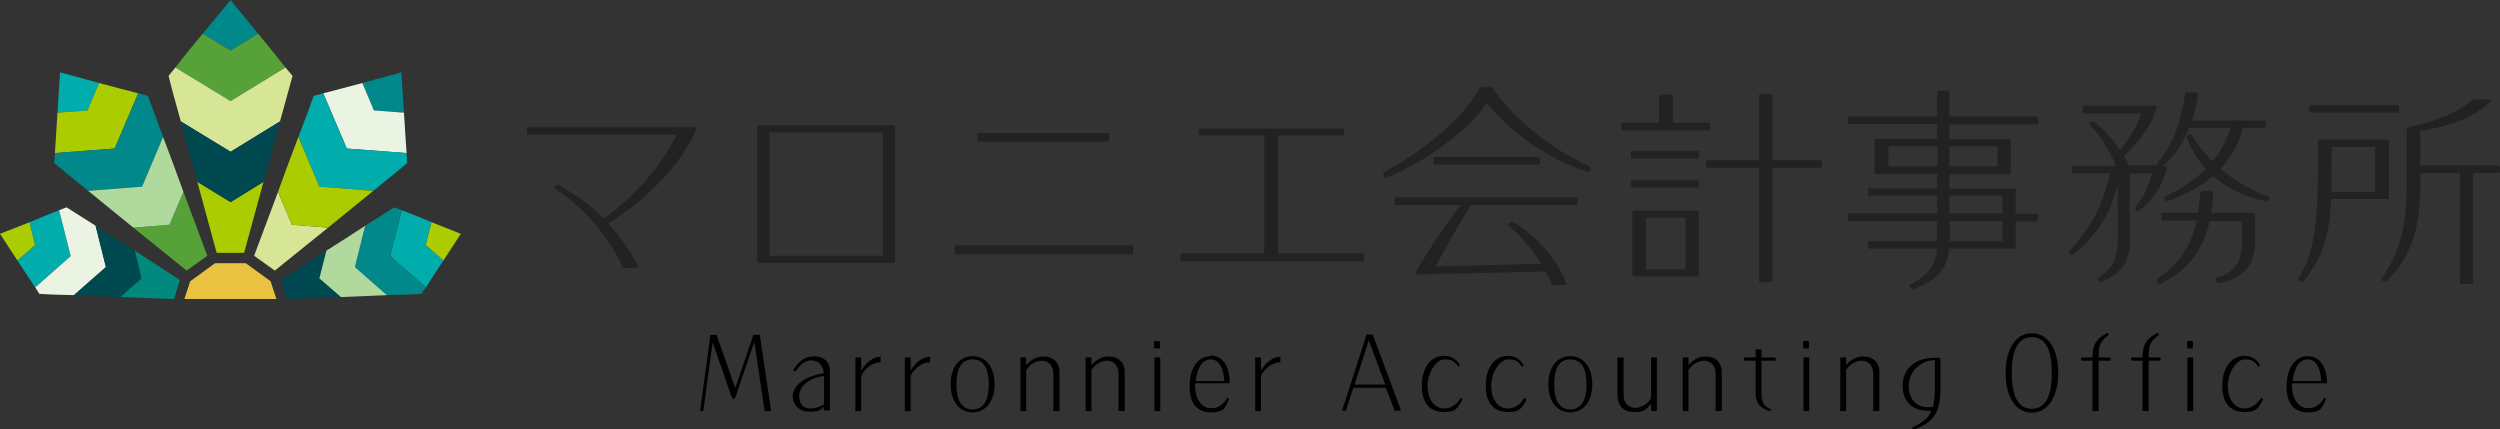 <?xml version="1.0" encoding="UTF-8"?>
<svg xmlns="http://www.w3.org/2000/svg" version="1.1" viewBox="0 0 774.2 133">
  <rect x="0" y="0" width="774.2" height="133" fill="#333333" stroke="none"/>
  <defs>
    <style>
      .cls-1 {
        fill: #00897c;
      }

      .cls-2 {
        fill: #d7e597;
      }

      .cls-3 {
        fill: #ebf4e2;
      }

      .cls-4 {
        fill: #56a138;
      }

      .cls-5 {
        fill: #00acac;
      }

      .cls-6 {
        fill: #ac0;
      }

      .cls-7 {
        fill: #e9c242;
      }

      .cls-8 {
        fill: #00888a;
      }

      .cls-9 {
        fill: #004951;
      }

      .cls-10 {
        fill: #222;
      }

      .cls-11 {
        fill: #b0d99d;
      }
    </style>
  </defs>
  <!-- Generator: Adobe Illustrator 28.7.3, SVG Export Plug-In . SVG Version: 1.2.0 Build 164)  -->
  <g>
    <g id="_レイヤー_1" data-name="レイヤー_1">
      <g id="_レイヤー_1-2">
        <g>
          <g>
            <g>
              <polygon class="cls-6" points="137.3 80.7 142.7 72.4 133.6 68.8 131.8 75.9 137.3 80.7"/>
              <polygon class="cls-9" points="101.1 77.6 87 86.7 88.8 92.6 105.6 92 98.9 86.2 101.1 77.6"/>
              <polygon class="cls-5" points="131.8 75.9 133.6 68.8 129 66.9 124.4 65.1 120.8 79.3 131.9 89 134.6 84.8 137.3 80.7 131.8 75.9"/>
              <polygon class="cls-8" points="120.8 79.3 124.4 65.1 122.1 64.2 119.1 66.1 113.1 69.9 109.9 82.7 119.8 91.4 126.9 91.2 130.5 91 131.9 89 120.8 79.3"/>
              <polygon class="cls-11" points="109.9 82.7 113.1 69.9 107.1 73.8 101.1 77.6 98.9 86.2 105.6 92 112.7 91.7 119.8 91.4 109.9 82.7"/>
            </g>
            <g>
              <polygon class="cls-8" points="125.1 34.9 124.3 22.4 112.2 25.7 115.8 34.2 125.1 34.9"/>
              <polygon class="cls-2" points="86.1 59.4 78.7 79.2 85.1 83.8 101.6 70.5 90.4 69.6 86.1 59.4"/>
              <polygon class="cls-3" points="125.5 41.2 125.1 34.9 115.8 34.2 112.2 25.7 106.2 27.3 100.1 28.9 107.4 46 125.9 47.4 125.5 41.2"/>
              <polygon class="cls-5" points="125.9 47.4 107.4 46 100.1 28.9 97.1 29.7 95.6 34 92.4 42.4 98.9 57.8 115.6 59.1 122.6 53.4 126.1 50.5 125.9 47.4"/>
              <polygon class="cls-6" points="98.9 57.8 92.4 42.4 89.2 50.9 86.1 59.4 90.4 69.6 101.6 70.5 108.6 64.8 115.6 59.1 98.9 57.8"/>
            </g>
            <g>
              <polygon class="cls-5" points="17.8 34.9 18.6 22.4 30.7 25.7 27.1 34.2 17.8 34.9"/>
              <polygon class="cls-4" points="56.8 59.4 64.2 79.2 57.8 83.8 41.3 70.5 52.5 69.6 56.8 59.4"/>
              <polygon class="cls-6" points="36.7 27.3 30.7 25.7 27.1 34.2 17.8 34.9 17.4 41.2 17 47.4 35.5 46 42.8 28.9 36.7 27.3"/>
              <polygon class="cls-8" points="45.8 29.7 42.8 28.9 35.5 46 17 47.4 16.8 50.5 20.3 53.4 27.3 59.1 44 57.8 50.5 42.4 47.4 34 45.8 29.7"/>
              <polygon class="cls-11" points="50.5 42.4 44 57.8 27.3 59.1 34.3 64.8 41.3 70.5 52.5 69.6 56.8 59.4 53.7 50.9 50.5 42.4"/>
            </g>
            <g>
              <polygon class="cls-6" points="5.4 80.7 0 72.4 9.2 68.8 10.9 75.9 5.4 80.7"/>
              <polygon class="cls-1" points="41.7 77.6 55.7 86.7 53.9 92.6 37.2 92 43.8 86.2 41.7 77.6"/>
              <polygon class="cls-5" points="13.8 66.9 9.2 68.8 10.9 75.9 5.4 80.7 8.1 84.8 10.9 89 21.9 79.3 18.3 65.1 13.8 66.9"/>
              <polygon class="cls-3" points="23.6 66.1 20.6 64.2 18.3 65.1 21.9 79.3 10.9 89 12.2 91 15.8 91.2 22.9 91.4 32.8 82.7 29.6 69.9 23.6 66.1"/>
              <polygon class="cls-9" points="35.7 73.8 29.6 69.9 32.8 82.7 22.9 91.4 30 91.7 37.2 92 43.8 86.2 41.7 77.6 35.7 73.8"/>
            </g>
            <g>
              <polygon class="cls-6" points="61.1 56.3 67.1 78.3 75.6 78.3 81.6 56.3 71.4 62.6 61.1 56.3"/>
              <polygon class="cls-4" points="79.9 10.4 71.4 15.6 62.8 10.4 58.5 15.6 54.3 20.9 71.4 31.3 88.4 20.9 84.2 15.6 79.9 10.4"/>
              <polygon class="cls-2" points="71.4 31.3 54.3 20.9 52.2 23.5 53.4 28.2 56 37.6 71.4 47 86.7 37.6 89.3 28.2 90.6 23.5 88.4 20.9 71.4 31.3"/>
              <polygon class="cls-9" points="71.4 47 56 37.6 58.5 47 61.1 56.3 71.4 62.6 81.6 56.3 84.2 47 86.7 37.6 71.4 47"/>
              <polygon class="cls-8" points="79.9 10.4 71.4 0 62.8 10.4 71.4 15.6 79.9 10.4"/>
            </g>
            <polygon class="cls-7" points="83.8 87.1 76.1 81.5 66.6 81.5 58.9 87.1 57.1 92.6 85.6 92.6 83.8 87.1"/>
          </g>
          <g>
            <path class="cls-10" d="M215.2,39.4h-51.5c-.3,0-.5.2-.5.5v1.3c0,.3.2.5.5.5h45.9c-5.1,10-12.9,19-22.6,26-4.2-4.2-8.8-7.6-14.1-10.4-.2,0-.4,0-.6,0l-.4.4c-.1.1-.2.2-.1.4,0,.2,0,.3.2.4,8.9,5.9,16.3,14.5,20.9,24.2,0,.2.3.3.4.3h3.9c.2,0,.3,0,.4-.2,0-.2,0-.3,0-.5-2.9-5.2-5.9-9.6-9.3-13.2,10-5.7,22.5-17.3,27.3-29.1,0-.2,0-.3,0-.5s-.2-.2-.4-.2h0Z"/>
            <path class="cls-10" d="M276.7,38.8h-41.7c-.3,0-.5.2-.5.5v41.6c0,.3.2.5.5.5h41.7c.3,0,.5-.2.5-.5v-41.6c0-.3-.2-.5-.5-.5ZM273.4,79.2h-35.1v-38.2h35.1v38.2Z"/>
            <rect class="cls-10" x="302.7" y="41.2" width="40.8" height="2.7" rx=".5" ry=".5"/>
            <rect class="cls-10" x="295.6" y="76" width="55.3" height="2.8" rx=".5" ry=".5"/>
            <path class="cls-10" d="M422,78.5h-26.2v-36.5h19.9c.3,0,.5-.2.5-.5v-1.2c0-.3-.2-.5-.5-.5h-44c-.3,0-.5.2-.5.5v1.2c0,.3.2.5.5.5h19.8v36.5h-25.4c-.3,0-.5.2-.5.5v1.4c0,.3.2.5.5.5h55.9c.3,0,.5-.2.5-.5v-1.4c0-.3-.2-.5-.5-.5h0Z"/>
            <path class="cls-10" d="M488.1,61.1h-55.8c-.3,0-.5.2-.5.5v1.4c0,.3.2.5.5.5h20c-4.3,5.6-10,14-13.9,20.8,0,.2,0,.3,0,.5s.3.3.4.2l39.8-.9c.7,1.3,1.3,2.6,1.9,3.9,0,.2.2.3.5.3h3.6c.2,0,.3-.1.4-.3,0-.1.1-.3,0-.4-1.4-3.7-4-7.9-7.4-11.5l-2.2-2.2c-2.2-2.1-4.5-3.9-6.9-5.2,0,0-.2,0-.3,0s-.2,0-.3,0l-.7.5c-.1,0-.2.2-.2.3,0,.1,0,.3.2.4,3.8,3.2,7.3,7.3,10,11.8l-32.6.8c3.2-5.9,7.5-13.7,10.9-19h32.6c.3,0,.5-.2.5-.5v-1.4c0-.3-.2-.5-.5-.5h0Z"/>
            <path class="cls-10" d="M492.4,51.6c-13.7-6-25.2-16.8-30.2-24.4,0-.1-.2-.2-.4-.2h-3.2c-.2,0-.4.1-.5.3-4.6,9.4-18.7,20.4-29.5,26-.2.1-.3.4-.2.7l.3.8c0,.2.3.3.5.3s.1,0,.2,0c13.1-5.6,25.7-15.1,31-23.2,7.9,9.7,18.7,17.1,31.3,21.4.2,0,.5,0,.6-.2l.4-.7c0-.1,0-.3,0-.4s-.1-.2-.3-.3h0Z"/>
            <rect class="cls-10" x="443.9" y="48.6" width="33" height="2.4" rx=".5" ry=".5"/>
            <rect class="cls-10" x="505.1" y="46.7" width="21.1" height="2.4" rx=".5" ry=".5"/>
            <rect class="cls-10" x="505.1" y="55.8" width="21.1" height="2.3" rx=".5" ry=".5"/>
            <path class="cls-10" d="M529.6,39.9v-1.4c0-.3-.2-.5-.5-.5h-11v-8.2c0-.3-.2-.5-.5-.5h-3.3c-.3,0-.5.2-.5.5v8.2h-11.2c-.3,0-.5.2-.5.5v1.4c0,.3.2.5.5.5h26.5c.3,0,.5-.2.5-.5h0Z"/>
            <path class="cls-10" d="M563.7,49.6h-14.8v-20c0-.3-.2-.5-.5-.5h-3.2c-.3,0-.5.2-.5.5v20h-15.9c-.3,0-.5.2-.5.5v1.3c0,.3.2.5.5.5h15.9v35c0,.3.2.5.5.5h3.2c.3,0,.5-.2.5-.5v-35h14.8c.3,0,.5-.2.5-.5v-1.3c0-.3-.2-.5-.5-.5Z"/>
            <path class="cls-10" d="M525.6,65.2h-19.6c-.3,0-.5.2-.5.5v19.4c0,.3.2.5.5.5h19.6c.3,0,.5-.2.5-.5v-19.4c0-.3-.2-.5-.5-.5ZM522,83.4h-12.3v-16h12.3v16Z"/>
            <path class="cls-10" d="M630.7,36h-27v-7.4c0-.3-.2-.5-.5-.5h-2.8c-.3,0-.5.2-.5.5v7.4h-27.2c-.3,0-.5.2-.5.5v1.4c0,.3.2.5.5.5h27.2v4.6h-18.9c-.3,0-.5.2-.5.5v9.9c0,.3.2.5.5.5h18.9v4.4h-20.9c-.3,0-.5.2-.5.5v1.3c0,.3.2.5.5.5h20.9v5.5h-27.2c-.3,0-.5.2-.5.5v1.4c0,.3.2.5.5.5h27.2v6.2c0,0-20.9,0-20.9,0-.3,0-.5.2-.5.5v1.3c0,.3.2.5.5.5h20.9c-.5,5.1-3,8.5-8.3,11-.1,0-.2.2-.3.3,0,.1,0,.3,0,.4l.5.7c0,.1.2.2.4.2s.1,0,.2,0c7.6-2.8,10.7-6.4,11.2-12.6h20.1c.3,0,.5-.2.5-.5v-7.9h6.4c.3,0,.5-.2.5-.5v-1.4c0-.3-.2-.5-.5-.5h-6.4v-7.3c0-.3-.2-.5-.5-.5h-20v-4.4h18.5c.3,0,.5-.2.5-.5v-9.9c0-.3-.2-.5-.5-.5h-18.5v-4.6h27c.3,0,.5-.2.5-.5v-1.4c0-.3-.2-.5-.5-.5h0ZM600,51.5h-15.2v-6.2h15.2v6.2ZM620.1,74.7h-16.3v-6.2c0,0,16.3,0,16.3,0v6.2ZM620.1,60.6v5.5h-16.4v-5.5s16.4,0,16.4,0ZM618.6,45.3v6.2h-14.9v-6.2h14.9Z"/>
            <path class="cls-10" d="M702.8,60.9c-5.2-1.6-10.4-4.6-15.1-8.6,3.4-3.7,5.7-8,6.9-12.7h6.5c.1,0,.3,0,.4-.2,0,0,.1-.2.1-.4v-1.2c0-.3-.3-.5-.6-.5h-22.2c.9-2.5,1.5-5.2,1.9-8.1,0-.1,0-.3-.1-.4,0-.1-.2-.2-.4-.2h-3c-.2,0-.5.2-.5.4-1.3,9.2-4,16.2-8.5,21.3-.2.2-.2.5,0,.7l.2.2h-9.2c-.5-1.1-1-2.1-1.5-3,3.7-3.2,8.3-8.3,10.2-14.9,0-.2,0-.3,0-.4,0-.1-.2-.2-.4-.2h-22c-.3,0-.5.2-.5.5v1.4c0,.3.2.5.5.5h17.6c-1.4,4-3.6,7.8-6.5,11.4-2.2-3.3-4.8-6.2-8.2-8.9-.2-.1-.3-.1-.5,0l-.5.2c-.2,0-.3.2-.3.4,0,.2,0,.3.1.5,3.2,3.3,6.1,7.8,8.1,12.7h-13.2c-.3,0-.5.2-.5.5v1.3c0,.3.2.5.5.5h11.3c-2.3,10.1-6.1,17.3-12.6,24,0,0-.2.2-.1.4,0,.1,0,.3.2.4l.5.4c.2.1.4.1.6,0,7.2-6,11.1-11.8,13.8-21.3v17.1c0,3.4-.6,8.2-5.9,11.2-.2.1-.3.4-.2.6l.3.6c0,.2.3.3.5.3s.1,0,.2,0c6.2-2.6,8.9-6.5,8.9-12.7v-21h6.8c-1,4.1-2.8,7.7-5.2,10.4,0,0-.1.2-.1.4s0,.3.2.3l.5.4c.2.2.4.2.6,0,4.3-3,7.6-8.1,8.6-13.2,0-.2,0-.3-.1-.4,0-.1-.2-.2-.4-.2h-.7c3.6-3.1,6.3-7.1,8.2-11.8h12.7c-1.1,3.8-2.9,7.3-5.5,10.4-2.7-2.7-4.9-5.5-6.3-8.2,0-.1-.2-.2-.3-.2s-.3,0-.4,0l-.8.4c-.2.1-.3.4-.2.6,1.3,3.6,3.3,6.9,5.9,9.7-3.3,3.3-7.5,6.2-12.6,8.5-.1,0-.2.2-.3.3,0,.2,0,.3,0,.4l.5.6c.1.2.4.2.6.2,5.5-1.9,10.3-4.6,14-7.8,4.4,3.9,10.1,6.6,16.8,7.9.2,0,.4,0,.5-.2l.3-.6c0-.1,0-.3,0-.4,0-.1-.2-.2-.3-.3h0Z"/>
            <path class="cls-10" d="M698.1,65.9h-13.3c.3-2,.5-4.1.6-6.1,0-.1,0-.3-.1-.4,0,0-.2-.2-.4-.2h-3c-.3,0-.5.2-.5.5-.2,2.2-.4,4.2-.7,6.2h-10.8c-.3,0-.5.2-.5.5v1.4c0,.3.2.5.5.5h10.4c-1.8,8.1-5.5,13.5-12.3,18.1-.1,0-.2.2-.2.4s0,.3.1.4l.5.6c0,0,.2.2.3.2s.2,0,.2,0c8.5-4.1,13.3-10.2,15.4-19.5h10v5.9c0,5.8-1.3,9.7-7.8,11.6-.1,0-.3.1-.3.3s0,.3,0,.4l.3.7c0,.2.3.3.5.3,7.6-1.2,11.4-5.6,11.4-13.3v-7.8c0-.3-.2-.5-.5-.5h0Z"/>
            <rect class="cls-10" x="715.1" y="32.6" width="27.8" height="2.3" rx=".5" ry=".5"/>
            <path class="cls-10" d="M739.8,61.2v-17.5c0-.3-.2-.5-.5-.5h-21c-.3,0-.5.2-.5.5v8.7c0,15.6-1,26.1-6,33.7-.2.2,0,.5.1.7l.7.5c0,0,.2,0,.3,0s.3,0,.4-.2c6.5-7.7,8.1-15.2,8.6-25.5h17.4c.3,0,.5-.2.5-.5h0ZM735.5,59.4h-13.5c0-2.3.1-4.6.1-7.1v-6.8h13.4v13.9Z"/>
            <path class="cls-10" d="M773.6,51.2h-24.1v-10.7c9.4-1.3,16.9-4.4,21.6-8.9.2-.1.2-.4.1-.5s-.3-.3-.5-.3h-4.6c-.1,0-.2,0-.3.1-5.2,4.1-10.7,6.4-20,8.6-.3,0-.5.2-.5.5v18.5c0,11.8-2.5,20.5-7.8,27.7,0,.1-.1.3,0,.4,0,.1.1.3.2.3l.6.3c.2,0,.4,0,.6,0,7.1-6.6,10.6-15.9,10.6-28.7v-4.9h12.3v33.8c0,.3.2.5.5.5h3.1c.3,0,.5-.2.5-.5v-33.8h7.8c.3,0,.5-.2.5-.5v-1.2c0-.3-.2-.5-.5-.5h0Z"/>
          </g>
          <g>
            <polygon points="233.3 103.7 227.7 120.2 221.9 103.7 220 103.7 216.8 127.3 217.8 127.3 220.7 106 226.7 123.3 226.8 123.4 227.6 123.4 233.6 105.9 236.8 127.3 238.8 127.3 235.3 103.7 233.3 103.7"/>
            <path d="M251.8,110.4c-2.5,0-4.6,1.5-6.1,4.2v.2c-.1,0,.7.2.7.2h0c1.5-2.3,3.1-3.4,4.9-3.4s3.7,1.3,3.8,4c-7.1,1.1-9.6,4.5-9.6,7.1s1.9,4.8,5.2,4.8,3-.5,4.4-1.5v1.1h1.9v-11.9c0-3.2-1.8-4.9-5.3-4.9ZM247.5,122.7c0-2.5,2-5.4,7.7-6.3v8.8c-1.6,1.1-3.5,1.3-4.2,1.3-2.2,0-3.5-1.4-3.5-3.8Z"/>
            <path d="M266.7,114.8v-4.1h-1.8v16.6h1.8v-10.9c1.3-2.7,4-4.2,5.8-4.2h.2v-1.7h-.2c-2.1,0-4.4,1.8-5.8,4.3Z"/>
            <path d="M282,114.8v-4.1h-1.8v16.6h1.8v-10.9c1.3-2.7,4-4.2,5.8-4.2h.2v-1.7h-.2c-2.1,0-4.4,1.8-5.8,4.3Z"/>
            <path d="M301.2,110.3c-4.1,0-6.8,3.4-6.8,8.7s2.7,8.7,6.8,8.7,6.8-3.4,6.8-8.7-2.7-8.7-6.8-8.7ZM301.2,126.8c-3.3,0-5-2.6-5-7.8s1.7-7.7,5-7.7,5,2.6,5,7.7-1.7,7.8-5,7.8Z"/>
            <path d="M323.1,110.4c-2,0-3.9,1-5.3,2.7v-2.4h-1.8v16.6h1.8v-12.7c1.1-1.8,3-2.9,4.9-2.9s3.5,1.5,3.5,4v11.6h1.9v-12.1c0-2.9-1.9-4.8-5-4.8Z"/>
            <path d="M343.3,110.4c-2,0-3.9,1-5.3,2.7v-2.4h-1.8v16.6h1.8v-12.7c1.1-1.8,3-2.9,4.9-2.9s3.5,1.5,3.5,4v11.6h1.9v-12.1c0-2.9-1.9-4.8-5-4.8Z"/>
            <rect x="357.4" y="105.6" width="1.8" height="2.3"/>
            <rect x="357.5" y="110.7" width="1.8" height="16.6"/>
            <path d="M374.9,110.3c-3.9,0-6.5,3.7-6.5,9.3s2.5,8.1,6.6,8.1,4.4-1.4,5.6-4.1h0c0-.1-.5-.6-.5-.6v.2c-1.3,2.2-2.9,3.2-5,3.2-3,0-5-2.8-5-7v-.7h10.7v-.2c0-5.2-2.2-8.4-6-8.4ZM374.9,111.3c2.5,0,4,2.4,4.2,6.7h-8.8c.4-4.1,2.1-6.7,4.6-6.7Z"/>
            <path d="M390.5,114.8v-4.1h-1.8v16.6h1.8v-10.9c1.3-2.7,4-4.2,5.8-4.2h.2v-1.7h-.2c-2.1,0-4.4,1.8-5.8,4.3Z"/>
            <path d="M423.2,103.6l-7.6,23.6h1.2l2.3-7.1h10.1l2.7,7.1h2l-8.8-23.6h-2ZM429,119.1h-9.5l4.4-13.7,5.1,13.7Z"/>
            <path d="M452.3,123.4c-1.4,2.1-3.1,3.1-5,3.1-3.1,0-5.2-2.8-5.2-7s2.7-8.2,5.2-8.2,3,.6,4.2,2.1l.2.2.4-.5h0c-1.1-2-2.8-2.9-4.9-2.9-4.2,0-6.9,3.7-6.9,9.3s2.8,8.1,6.8,8.1,4.3-1.3,5.8-3.8h0c0-.1-.5-.7-.5-.7v.2Z"/>
            <path d="M472,123.4c-1.4,2.1-3.1,3.1-5,3.1-3.1,0-5.2-2.8-5.2-7s2.7-8.2,5.2-8.2,3,.6,4.2,2.1l.2.2.4-.5h0c-1.1-2-2.8-2.9-4.8-2.9-4.2,0-6.9,3.7-6.9,9.3s2.8,8.1,6.8,8.1,4.3-1.3,5.8-3.8h0c0-.1-.5-.7-.5-.7v.2Z"/>
            <path d="M486.3,110.3c-4.1,0-6.8,3.4-6.8,8.7s2.7,8.7,6.8,8.7,6.8-3.4,6.8-8.7-2.7-8.7-6.8-8.7ZM486.3,126.8c-3.3,0-5-2.6-5-7.8s1.7-7.7,5-7.7,5,2.6,5,7.7-1.7,7.8-5,7.8Z"/>
            <path d="M511.2,123.5c-1.1,1.7-3,2.8-4.8,2.8s-3.6-1.2-3.6-4v-11.6h-1.9v11.6c0,3.4,1.8,5.3,5.2,5.3s3.8-.9,5.2-2.6v2.3h1.8v-16.6h-1.8v12.8Z"/>
            <path d="M528.2,110.4c-2,0-3.9,1-5.3,2.7v-2.4h-1.8v16.6h1.8v-12.7c1.1-1.8,3-2.9,4.9-2.9s3.5,1.5,3.5,4v11.6h1.9v-12.1c0-2.9-1.9-4.8-5-4.8Z"/>
            <path d="M545.6,108.2h-1.9v2.5h-3.6v1h3.6v10.5c0,2.5,1.8,4.6,4.4,5.1h.1s.3-.6.3-.6h-.2c-2.5-.9-2.8-3.2-2.8-4.5v-10.5h4.4v-1h-4.4v-2.5Z"/>
            <rect x="558.4" y="105.6" width="1.8" height="2.3"/>
            <rect x="558.5" y="110.7" width="1.8" height="16.6"/>
            <path d="M577,110.4c-2,0-3.9,1-5.3,2.7v-2.4h-1.8v16.6h1.8v-12.7c1.1-1.8,3-2.9,4.9-2.9s3.5,1.5,3.5,4v11.6h1.9v-12.1c0-2.9-1.9-4.8-5-4.8Z"/>
            <path d="M600.8,110.8c-.5,0-1,0-1.6,0-7.4,0-10,4.5-10,8.8s2.8,7.6,7.6,7.6,1,0,1.3,0c-.9,2.3-2.7,3.6-5.8,5.2h-.2c0,0,.3.7.3.7h.2c5.6-2.2,8.3-4.6,8.3-12.5v-9.6s-.2,0-.2,0ZM599.2,120.3c0,2.5-.2,4.3-.6,5.7-.4,0-.9.1-1.5.1-3.7,0-6-2.5-6-6.6s3.2-7.8,8.1-8v8.8Z"/>
            <path d="M629.2,103.2c-4.9,0-8.1,4.8-8.1,12.3s3.2,12.3,8.1,12.3,8.2-4.8,8.2-12.3-3.2-12.3-8.2-12.3ZM629.2,126.6c-4.1,0-6.2-3.7-6.2-11.1s2.1-11.1,6.2-11.1,6.2,3.7,6.2,11.1-2.1,11.1-6.2,11.1Z"/>
            <path d="M652.9,103.8h.2c0-.1-.4-.7-.4-.7h-.1c-3.8,2-4.5,3.9-4.6,7.6h-3.5v1h3.5v15.6h1.9v-15.6h3.7v-1h-3.7c0-3.2.2-5,3.1-6.9Z"/>
            <path d="M668.4,103.8h.2c0-.1-.4-.7-.4-.7h-.1c-3.8,2-4.5,3.9-4.6,7.6h-3.5v1h3.5v15.6h1.9v-15.6h3.7v-1h-3.7c0-3.2.2-5,3.1-6.9Z"/>
            <rect x="677.3" y="105.6" width="1.8" height="2.3"/>
            <rect x="677.4" y="110.7" width="1.8" height="16.6"/>
            <path d="M700.1,123.4c-1.4,2.1-3.1,3.1-5,3.1-3.1,0-5.2-2.8-5.2-7s2.7-8.2,5.2-8.2,3,.6,4.2,2.1l.2.2.4-.5h0c-1.1-2-2.8-2.9-4.8-2.9-4.2,0-6.9,3.7-6.9,9.3s2.8,8.1,6.8,8.1,4.3-1.3,5.8-3.8h0c0-.1-.5-.7-.5-.7v.2Z"/>
            <path d="M720.6,118.9v-.2c0-5.2-2.2-8.4-6-8.4s-6.5,3.7-6.5,9.3,2.5,8.1,6.6,8.1,4.4-1.4,5.6-4.1h0c0-.1-.5-.6-.5-.6v.2c-1.3,2.2-2.9,3.2-5,3.2-3,0-5-2.8-5-7v-.7h10.7ZM714.6,111.3c2.5,0,4,2.4,4.2,6.7h-8.8c.4-4.1,2.1-6.7,4.6-6.7Z"/>
          </g>
        </g>
      </g>
    </g>
  </g>
</svg>
